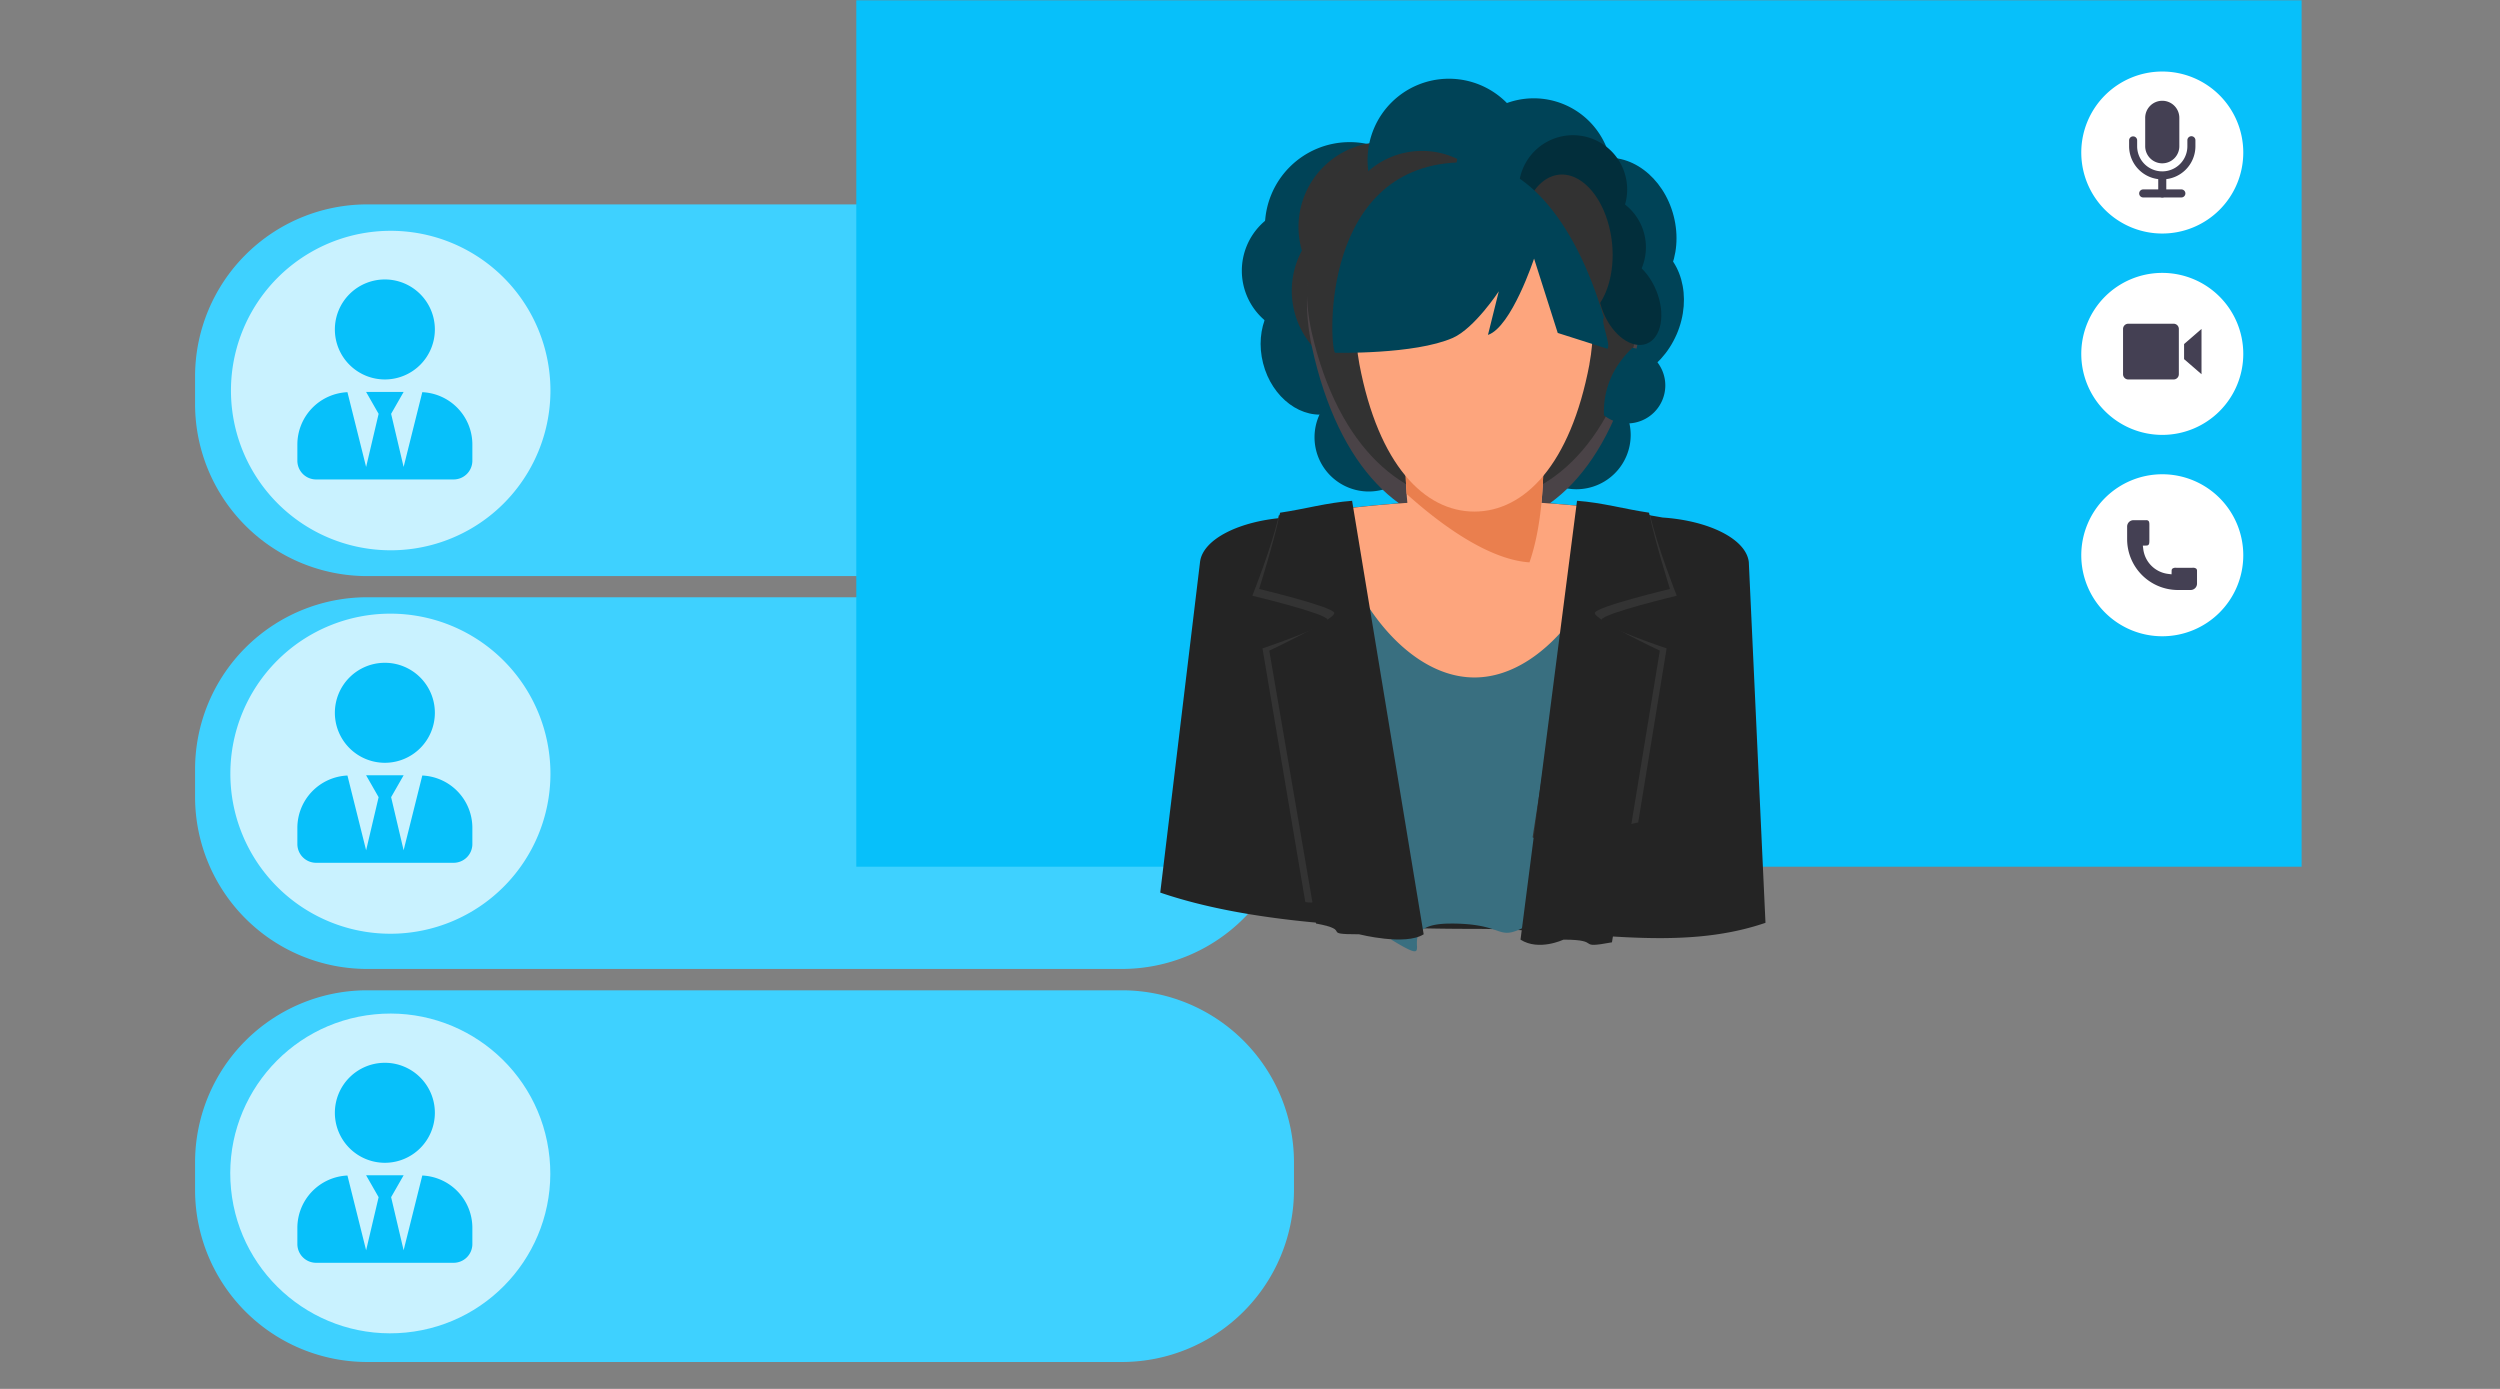 <svg xmlns="http://www.w3.org/2000/svg" width="450" height="250" viewBox="0 0 450 250"><rect x="0" y="0" width="450" height="250" fill="#808080" stroke="none"/><g id="talent-sourcing-img" transform="translate(35)"><g id="Dedicated-Engagement-Model-Copy" transform="translate(-453 -1808)"><g id="Group-12" transform="translate(418 1808)"><rect id="Rectangle-2" width="449" height="249" transform="translate(0.5 0.5)" fill="none" stroke="rgba(255,255,255,0)" stroke-width="1"></rect><g id="Group-21-Copy" transform="translate(35)"><g id="Group"><g id="Group-1099" transform="translate(0 36.54)"><path id="Fill-1094" d="M197.916,36.278a30.984,30.984,0,0,1-30.907,30.879H31.02A30.984,30.984,0,0,1,.113,36.278V31.131A30.984,30.984,0,0,1,31.02.252H167.009a30.984,30.984,0,0,1,30.907,30.879v5.146" fill="#3ed1ff" fill-rule="evenodd"></path><path id="Fill-1096" d="M197.916,106.991a30.984,30.984,0,0,1-30.907,30.879H31.02A30.984,30.984,0,0,1,.113,106.991v-5.147A30.984,30.984,0,0,1,31.02,70.965H167.009a30.984,30.984,0,0,1,30.907,30.879v5.147" fill="#3ed1ff" fill-rule="evenodd"></path><path id="Fill-1097" d="M197.916,177.739a30.983,30.983,0,0,1-30.907,30.879H31.02A30.983,30.983,0,0,1,.113,177.739v-5.146A30.983,30.983,0,0,1,31.02,141.714H167.009a30.983,30.983,0,0,1,30.907,30.879v5.146" fill="#3ed1ff" fill-rule="evenodd"></path></g><g id="Group-1603" transform="translate(118.99)"><path id="Fill-1592" d="M.144,156.007H260.3V.054H.144Z" fill="#07c0fa" fill-rule="evenodd"></path><path id="Fill-1593" d="M249.8,27.44a14.58,14.58,0,1,1-14.58-14.565A14.58,14.58,0,0,1,249.8,27.44" fill="#fff" fill-rule="evenodd"></path><path id="Fill-1594" d="M235.22,32.289a5.973,5.973,0,0,1-5.97-5.962V25.243a.724.724,0,0,1,1.447,0v1.084a4.52,4.52,0,0,0,9.04,0V25.243a.724.724,0,0,1,1.448,0v1.084a5.973,5.973,0,0,1-5.965,5.962" fill="#444053" fill-rule="evenodd"></path><path id="Fill-1595" d="M235.22,29.4a3.077,3.077,0,0,1-3.075-3.071V21.268a3.073,3.073,0,1,1,6.145,0v5.059a3.073,3.073,0,0,1-3.07,3.071" fill="#444053" fill-rule="evenodd"></path><path id="Fill-1596" d="M235.22,35.541a.725.725,0,0,1-.727-.723V31.747a.724.724,0,0,1,1.448,0v3.071a.723.723,0,0,1-.721.723" fill="#444053" fill-rule="evenodd"></path><path id="Fill-1597" d="M238.656,35.541h-6.872a.723.723,0,1,1,0-1.446h6.872a.723.723,0,1,1,0,1.446" fill="#444053" fill-rule="evenodd"></path><path id="Fill-1598" d="M249.8,63.685A14.58,14.58,0,1,1,235.22,49.12,14.58,14.58,0,0,1,249.8,63.685" fill="#fff" fill-rule="evenodd"></path><path id="Fill-1599" d="M249.8,99.932a14.58,14.58,0,1,1-14.58-14.565A14.58,14.58,0,0,1,249.8,99.932" fill="#fff" fill-rule="evenodd"></path><path id="Fill-1600" d="M238.043,106.2a9.156,9.156,0,0,1-9.149-9.139V94.776a1.146,1.146,0,0,1,1.144-1.143h2.287a.526.526,0,0,1,.412.135c.154.159.165.43.16.856V97.21c0,.429-.006.7-.16.858a.506.506,0,0,1-.386.131l-.634.016.082.626a5.131,5.131,0,0,0,4.461,4.459l.629.078.015-.63a.5.5,0,0,1,.129-.385.993.993,0,0,1,.711-.163h2.884a.992.992,0,0,1,.711.163.531.531,0,0,1,.134.409v2.284a1.145,1.145,0,0,1-1.143,1.143h-2.287" fill="#444053" fill-rule="evenodd"></path><path id="Fill-1601" d="M239.145,61.928v2.717l3.137,2.718V59.21l-3.137,2.718" fill="#444053" fill-rule="evenodd"></path><path id="Fill-1602" d="M238.2,67.364a.942.942,0,0,1-.942.941H229.1a.942.942,0,0,1-.942-.941V59.21a.941.941,0,0,1,.942-.94h8.16a.941.941,0,0,1,.942.94v8.154" fill="#444053" fill-rule="evenodd"></path></g><g id="Group-1637" transform="translate(173.592 13.896)"><path id="Clip-1605" d="M.252.275H109.2V142.666H.252Z" fill="none" fill-rule="evenodd"></path><path id="Fill-1604" d="M37.278,46.78c1.6,6.267-1.241,12.412-6.356,13.714S20.367,57.772,18.765,51.5s1.247-12.414,6.356-13.716,10.56,2.726,12.157,9" fill="#004357" fill-rule="evenodd"></path><path id="Fill-1606" d="M38.407,34.821A11.734,11.734,0,1,1,26.672,23.1,11.734,11.734,0,0,1,38.407,34.821" fill="#004357" fill-rule="evenodd"></path><path id="Fill-1607" d="M84.931,64.392a9.764,9.764,0,1,1-9.766-9.752,9.764,9.764,0,0,1,9.766,9.752" fill="#004357" fill-rule="evenodd"></path><path id="Fill-1608" d="M49.62,26.935A15.265,15.265,0,1,1,34.353,11.687,15.265,15.265,0,0,1,49.62,26.935" fill="#004357" fill-rule="evenodd"></path><path id="Fill-1609" d="M55.668,26.935A15.265,15.265,0,1,1,40.4,11.687,15.265,15.265,0,0,1,55.668,26.935" fill="#323232" fill-rule="evenodd"></path><path id="Fill-1610" d="M54.457,38.418A15.265,15.265,0,1,1,39.2,23.172,15.265,15.265,0,0,1,54.457,38.418" fill="#323232" fill-rule="evenodd"></path><path id="Fill-1611" d="M47.545,64.8a9.761,9.761,0,1,1-9.755-9.748A9.761,9.761,0,0,1,47.545,64.8" fill="#004357" fill-rule="evenodd"></path><path id="Fill-1612" d="M92.673,25c1.818,7.118-1.411,14.1-7.217,15.577s-11.992-3.1-13.81-10.217,1.411-14.1,7.217-15.581S90.855,17.88,92.673,25" fill="#004357" fill-rule="evenodd"></path><path id="Fill-1613" d="M93.194,46.306c-2.931,6.74-9.761,10.277-15.263,7.893-5.486-2.376-7.577-9.782-4.651-16.519s9.761-10.283,15.258-7.9,7.582,9.784,4.657,16.531" fill="#004357" fill-rule="evenodd"></path><path id="Fill-1614" d="M56.8,10.732c-17.766-.98-34.152,14.55-29.269,37.717C32.364,70.774,44.088,81.161,56.8,81.164S81.243,70.778,86.075,48.449c4.888-23.164-11.5-38.7-29.274-37.717" fill="#4a4347" fill-rule="evenodd"></path><path id="Fill-1615" d="M56.8,10.727C39.035,9.811,22.649,24.344,27.533,46.02,32.364,66.909,44.088,76.627,56.8,76.63s24.442-9.718,29.274-30.61C90.963,24.347,74.573,9.811,56.8,10.727" fill="#323232" fill-rule="evenodd"></path><path id="Fill-1616" d="M56.9,153.3c19.162,0,36.274,4.394,52.294-1.089l-3-64.929c-.469-4.145-7.16-7.461-15.525-8.023a190.617,190.617,0,0,0-67.732,0c-8.36.563-15.051,3.878-15.525,8.023L.252,146.769c16.015,5.483,37.5,6.531,56.648,6.531" fill="#242424" fill-rule="evenodd"></path><path id="Fill-1617" d="M52.51,152.341c11.8,0,7.083,4.58,16.947-1.451L76.9,89.346c-.289-4.563,5.9-9.164.752-9.785a66.823,66.823,0,0,0-41.693,0c-5.151.621-5.8,3.762-6.094,8.324l11.992,67.36c9.854,6.031-1.144-2.9,10.653-2.9" fill="#396f80" fill-rule="evenodd"></path><path id="Fill-1618" d="M81.846,78.178c0-.1-.01-.2-.015-.293a190.335,190.335,0,0,0-50.043,0c0,.1-.021.194-.021.291,0,11.133,11.214,29.872,25.04,29.872s25.04-18.739,25.04-29.872" fill="#fda57d" fill-rule="evenodd"></path><path id="Fill-1619" d="M69.231,68.6c0-.6-.021-1.169-.031-1.766-8.237-5.1-16.55-5.09-24.792.008-.01.589-.031,1.169-.031,1.758,0,19.542,5.563,28.42,12.43,28.42S69.231,88.138,69.231,68.6" fill="#fda57d" fill-rule="evenodd"></path><path id="Fill-1620" d="M45.984,65.928A23.193,23.193,0,0,0,44.392,69.5c.021,1.949.087,3.8.216,5.528,9.184,8.231,16.679,11.959,22.109,12.3C68.288,82.782,69.231,76.6,69.231,68.6c0-.6-.021-1.169-.031-1.766-7.711-4.776-15.494-5.07-23.216-.9" fill="#ea7f4e" fill-rule="evenodd"></path><path id="Fill-1621" d="M77.509,51.664c-3.42,18.1-11.714,26.514-20.7,26.524S39.524,69.761,36.1,51.664C32.649,32.889,44.233,20.3,56.8,21.094c12.558-.8,24.153,11.795,20.7,30.57" fill="#fda57d" fill-rule="evenodd"></path><path id="Fill-1623" d="M66.856,14.9A14.642,14.642,0,1,1,52.217.275,14.642,14.642,0,0,1,66.856,14.9" fill="#004357" fill-rule="evenodd"></path><path id="Fill-1624" d="M62.014,27.9A14.639,14.639,0,1,1,47.379,13.268,14.639,14.639,0,0,1,62.014,27.9" fill="#323232" fill-rule="evenodd"></path><path id="Fill-1625" d="M81.609,17.912A14.124,14.124,0,1,1,67.485,3.8,14.124,14.124,0,0,1,81.609,17.912" fill="#004357" fill-rule="evenodd"></path><path id="Fill-1626" d="M84.3,20.193a9.759,9.759,0,1,1-9.756-9.752A9.759,9.759,0,0,1,84.3,20.193" fill="#022e3b" fill-rule="evenodd"></path><path id="Fill-1627" d="M87.672,30.6A9.761,9.761,0,1,1,77.9,20.853,9.761,9.761,0,0,1,87.672,30.6" fill="#022e3b" fill-rule="evenodd"></path><path id="Fill-1628" d="M91.164,55.473a6.834,6.834,0,0,0-5.924-6.757A17.034,17.034,0,0,0,83.283,50.9a15.074,15.074,0,0,0-3.158,9.96,6.775,6.775,0,0,0,4.183,1.461,6.852,6.852,0,0,0,6.856-6.846" fill="#004357" fill-rule="evenodd"></path><path id="Fill-1629" d="M89.552,38.443c1.695,4.192.922,8.455-1.721,9.519s-6.156-1.477-7.845-5.666-.917-8.455,1.72-9.518,6.15,1.474,7.845,5.666" fill="#022e3b" fill-rule="evenodd"></path><path id="Fill-1630" d="M81.3,28.025C79.93,20.9,75.273,16.325,70.9,17.8c-2.2.748-3.915,2.9-4.894,5.756,2.977,3.912,5.9,11.3,7.742,20.285A5.116,5.116,0,0,0,75.87,43.6c4.373-1.479,6.8-8.458,5.434-15.576" fill="#323232" fill-rule="evenodd"></path><path id="Fill-1631" d="M55.029,15.32c10.23-.708,19.7,9.78,25.07,27.93-.546,1,1.267,4.736.67,5.639L71.8,46.034,67.54,32.651s-4.059,12.313-8.3,13.739l1.952-7.851s-4.368,6.659-8.278,8.386C46.015,49.957,31.7,49.6,31.7,49.6c-1.071-1.621-2.576-34.31,23.324-34.278" fill="#004357" fill-rule="evenodd"></path><path id="Fill-1632" d="M29.815,127.506c-.7-10.32-3.178-19.493-6.815-26.149a85.362,85.362,0,0,1,.989,13.048,85.054,85.054,0,0,1-.829,11.9q3.292.66,6.655,1.2" fill="#8fc4d7" fill-rule="evenodd"></path><path id="Fill-1633" d="M42.785,136.822l-9.22-59.356c-4.554.334-7.413.736-11.982,1.409-1.056,5.142-4.754,14.461-4.754,14.461s13.161,3.15,13.527,4.287-11.7,5.191-11.7,5.191l7.706,45.657c6.779,1.251-2.024-10.433,5.208-10.433.031,0,7.892.892,11.214-1.216" fill="#333" fill-rule="evenodd"></path><path id="Fill-1634" d="M47.668,154.276,34.785,76.248c-4.554.335-8.391,1.469-12.96,2.142-1.056,5.14-3.776,13.729-3.776,13.729s13.156,3.15,13.522,4.287-11.693,6.817-11.693,6.817L28.3,152.341c6.784,1.25.51,1.935,7.747,1.935.026,0,8.3,2.109,11.621,0" fill="#242424" fill-rule="evenodd"></path><path id="Fill-1635" d="M67.273,136.822l9.215-59.356c4.553.334,7.418.736,11.987,1.409,1.056,5.142,4.749,14.461,4.749,14.461S80.069,96.486,79.7,97.623s11.7,5.191,11.7,5.191l-5.115,31.33c-6.784,1.251-.562,3.894-7.8,3.894-.026,0-7.891.892-11.209-1.216" fill="#333" fill-rule="evenodd"></path><path id="Fill-1636" d="M65.1,155.244l10.173-79c4.554.335,8.386,1.469,12.96,2.142C89.284,83.529,92,92.119,92,92.119s-13.156,3.15-13.522,4.287,11.7,6.817,11.7,6.817l-8.618,52.5c-6.784,1.25-1.483-.484-8.716-.484-.031,0-4.43,2.108-7.747,0" fill="#242424" fill-rule="evenodd"></path></g></g><g id="Group-9" transform="translate(2.545 41.525)"><path id="Path" d="M61.534,28.777a28.753,28.753,0,1,1,0-.005Z" fill="#c9f2ff"></path><path id="Path-2" data-name="Path" d="M61.534,97.726A28.807,28.807,0,1,1,32.762,68.934,28.807,28.807,0,0,1,61.534,97.726Z" fill="#c9f2ff"></path><g id="Group-20" transform="translate(0.509 137.528)"><ellipse id="Oval" cx="28.803" cy="28.777" rx="28.803" ry="28.777" transform="translate(0.7 6.365) rotate(-5.65)" fill="#c9f2ff"></ellipse></g><path id="Icon_awesome-user-tie" data-name="Icon awesome-user-tie" d="M15.75,18a9,9,0,1,0-9-9A9,9,0,0,0,15.75,18Zm6.736,2.292L19.125,33.75l-2.25-9.562,2.25-3.937h-6.75l2.25,3.938-2.25,9.563L9.014,20.292A9.434,9.434,0,0,0,0,29.7v2.925A3.376,3.376,0,0,0,3.375,36h24.75A3.376,3.376,0,0,0,31.5,32.625V29.7a9.434,9.434,0,0,0-9.014-9.408Z" transform="translate(15.981 8.777)" fill="#07c0fa"></path><path id="Icon_awesome-user-tie-2" data-name="Icon awesome-user-tie" d="M15.75,18a9,9,0,1,0-9-9A9,9,0,0,0,15.75,18Zm6.736,2.292L19.125,33.75l-2.25-9.562,2.25-3.937h-6.75l2.25,3.938-2.25,9.563L9.014,20.292A9.434,9.434,0,0,0,0,29.7v2.925A3.376,3.376,0,0,0,3.375,36h24.75A3.376,3.376,0,0,0,31.5,32.625V29.7a9.434,9.434,0,0,0-9.014-9.408Z" transform="translate(15.981 77.777)" fill="#07c0fa"></path><path id="Icon_awesome-user-tie-3" data-name="Icon awesome-user-tie" d="M15.75,18a9,9,0,1,0-9-9A9,9,0,0,0,15.75,18Zm6.736,2.292L19.125,33.75l-2.25-9.562,2.25-3.937h-6.75l2.25,3.938-2.25,9.563L9.014,20.292A9.434,9.434,0,0,0,0,29.7v2.925A3.376,3.376,0,0,0,3.375,36h24.75A3.376,3.376,0,0,0,31.5,32.625V29.7a9.434,9.434,0,0,0-9.014-9.408Z" transform="translate(15.981 149.777)" fill="#07c0fa"></path></g></g></g></g></g></svg>